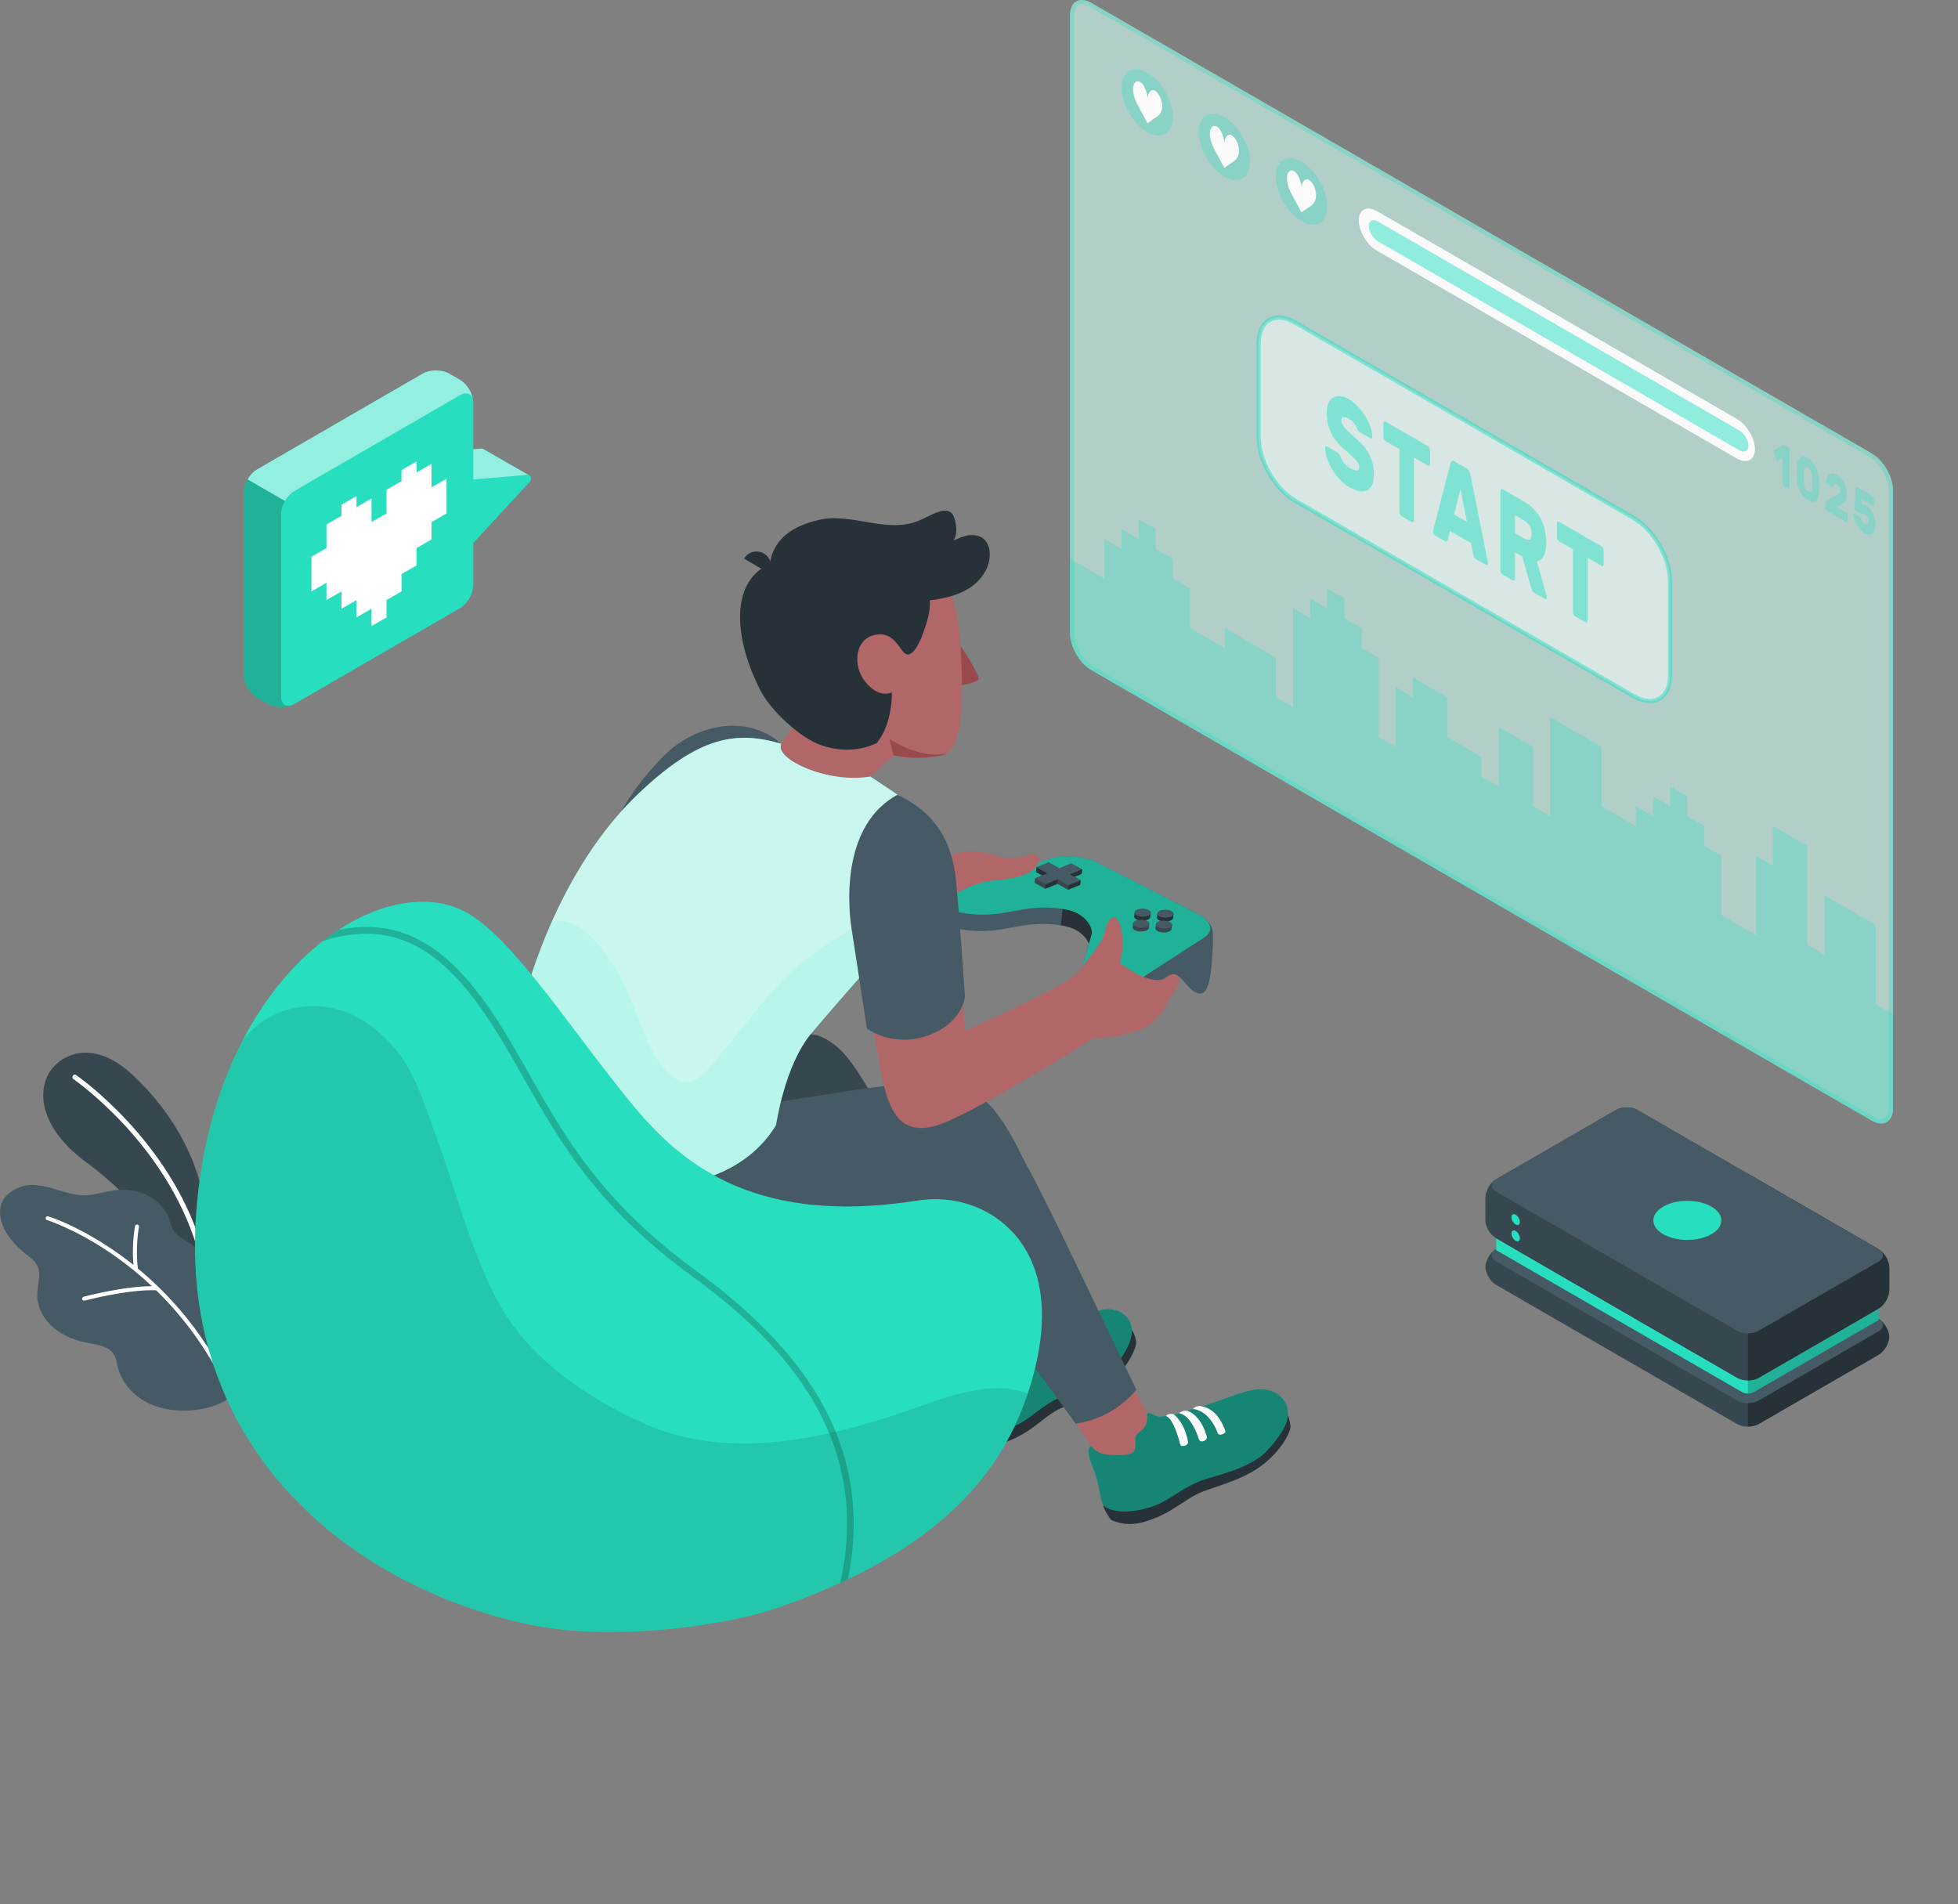 <svg xmlns="http://www.w3.org/2000/svg" xmlns:xlink="http://www.w3.org/1999/xlink" version="1.1" x="0px" y="0px" style="enable-background:new 0 0 500 500;" xml:space="preserve" viewBox="16.74 28.12 463.95 451.18">
<rect x="16.74" y="28.12" width="463.95" height="451.18" fill="#808080" stroke="none"/>
<g id="Plants">
	<g id="Plants_1_">
		<g id="XMLID_574_">
			<g id="XMLID_579_">
				<path id="XMLID_580_" style="fill:#37474F;" d="M64.513,327.718l0.82-13.014c0,0-0.775-16.611-17.233-31.939      c-9.993-9.306-18.274-4.293-20.338,0.777c-2.065,5.07-0.353,12.757,9.368,19.945c15.221,11.256,28.013,29.066,29.659,41.689      L64.513,327.718z"/>
			</g>
			<g id="XMLID_575_">
				<path id="XMLID_576_" style="fill:#FFFFFF;" d="M64.034,324.046c-0.274,0.036-0.542-0.131-0.624-0.403      c-7.495-24.8-29.051-39.681-29.268-39.828c-0.263-0.179-0.331-0.537-0.152-0.799c0.178-0.263,0.537-0.329,0.799-0.153      c0.22,0.15,22.108,15.247,29.723,40.446c0.092,0.304-0.08,0.625-0.384,0.717C64.096,324.035,64.065,324.042,64.034,324.046z"/>
			</g>
		</g>
		<g id="XMLID_548_">
			<g id="XMLID_572_">
				<path id="XMLID_573_" style="fill:#455A64;" d="M65.168,328.152c-0.147-1.434-0.575-2.817-1.507-3.892      c-1.605-1.853-4.404-2.447-5.75-4.496c-0.633-0.964-0.857-2.131-1.282-3.203c-0.942-2.38-2.911-4.288-5.231-5.368      c-2.32-1.08-4.966-1.367-7.505-1.044c-1.931,0.246-3.806,0.83-5.733,1.105c-6.328,0.903-12.192-4.901-18.484-0.976      c-3.783,2.36-3.521,6.479-1.428,9.934c1.074,1.772,2.506,3.302,4.084,4.633c1.698,1.432,3.491,2.302,3.664,4.805      c0.126,1.823-0.444,3.63-0.426,5.457c0.03,3,1.692,5.835,4.01,7.739c2.318,1.904,5.234,2.96,8.181,3.519      c2.186,0.414,4.714,0.75,5.92,2.619c0.62,0.96,0.746,2.143,1.029,3.25c0.932,3.639,3.726,6.644,7.095,8.306      c3.369,1.662,7.257,2.073,10.993,1.682c3.203-0.336,6.431-1.289,8.925-3.326c4.278-3.494,1.818-10.101-0.966-13.789      c-1.223-1.62-2.742-3.007-3.878-4.689c-2.263-3.349-1.888-6.246-1.673-10.078C65.245,329.62,65.243,328.879,65.168,328.152z"/>
			</g>
			<g id="XMLID_570_">
				<path id="XMLID_571_" style="fill:#FFFFFF;" d="M68.511,352.795c-0.195,0.036-0.399-0.053-0.501-0.237      c-15.307-27.534-39.874-35.262-40.12-35.336c-0.251-0.076-0.392-0.341-0.316-0.592c0.075-0.25,0.34-0.394,0.591-0.316      c0.25,0.075,25.173,7.899,40.674,35.784c0.128,0.229,0.045,0.518-0.184,0.645C68.609,352.768,68.56,352.786,68.511,352.795z"/>
			</g>
			<g id="XMLID_568_">
				<path id="XMLID_569_" style="fill:#FFFFFF;" d="M53.909,333.844c-0.035,0.006-0.07,0.009-0.107,0.007      c-6.728-0.283-16.913,2.422-17.016,2.447c-0.256,0.068-0.513-0.082-0.581-0.335c-0.068-0.253,0.082-0.514,0.336-0.581      c0.423-0.115,10.428-2.769,17.301-2.479c0.262,0.011,0.465,0.232,0.454,0.494C54.287,333.622,54.122,333.804,53.909,333.844z"/>
			</g>
			<g id="XMLID_549_">
				<path id="XMLID_562_" style="fill:#FFFFFF;" d="M49.031,329.266c-0.009,0.002-0.017,0.003-0.027,0.004      c-0.26,0.034-0.498-0.15-0.531-0.41c-0.669-5.231,0.225-10.014,0.263-10.215c0.049-0.257,0.298-0.428,0.555-0.377      c0.257,0.048,0.426,0.297,0.377,0.555c-0.009,0.048-0.903,4.84-0.254,9.916C49.447,328.99,49.277,329.22,49.031,329.266z"/>
			</g>
		</g>
	</g>
</g>
<g id="Screen_1_">
	<g id="Screen">
		<path id="XMLID_542_" style="opacity:0.3;fill:#27DEBF;" d="M460.241,135.549L275.33,28.804c-2.783-1.607-5.039-0.304-5.039,2.909    v146.441c0,3.213,2.256,7.12,5.039,8.727L460.24,293.626c2.783,1.607,5.039,0.304,5.039-2.909l0-146.441    C465.279,141.063,463.023,137.156,460.241,135.549z"/>
		<path id="XMLID_541_" style="opacity:0.5;fill:#FFFFFF;" d="M460.241,135.549L275.33,28.804c-2.783-1.607-5.039-0.304-5.039,2.909    v146.441c0,3.213,2.256,7.12,5.039,8.727L460.24,293.626c2.783,1.607,5.039,0.304,5.039-2.909l0-146.441    C465.279,141.063,463.023,137.156,460.241,135.549z"/>
		<path style="opacity:0.3;fill:#27DEBF;" d="M461.217,266.061v-18.762l-12.186-7.036l-0.001,14.072l-4.061-2.345v-23.452    l-8.124-4.691v9.381l-4.062-2.345v18.762l-8.124-4.69v-14.072l-4.062-2.345l0.001-4.69l-4.063-2.345v-4.69l-4.062-2.346v4.691    l-4.061-2.346v4.691l-4.063-2.345l0.001,4.69l-8.124-4.69v-14.072l-12.186-7.036v23.453l-4.062-2.345l-0.001-14.071l-8.123-4.691    v14.071l-4.063-2.345v-4.69l-8.125-4.691v-9.381l-8.123-4.691v4.691l-4.062-2.367v14.094l-4.063-2.346v-18.761l-4.061-2.346    l0-4.69l-4.062-2.345v-4.691l-4.063-2.345v4.691l-4.062-2.346v4.691l-4.061-2.345v23.452l-4.062-2.346v-9.38l-12.047-7.036v4.771    l-8.264-4.771l0-9.382l-4.062-2.345l-0.001-4.69l-4.062-2.345l0.001-4.69l-4.064-2.345l0.001,4.689l-4.061-2.345l-0.001,4.69    l-4.061-2.346l-0.001,9.382l-8.134-4.696v17.634c0,3.213,2.256,7.12,5.039,8.727L460.24,293.626    c2.783,1.607,5.039,0.304,5.039-2.909v-22.311L461.217,266.061z"/>
		<g id="XMLID_539_" style="opacity:0.3;">
			<path style="fill:#27DEBF;" d="M273.079,29.116c0.517,0,1.122,0.192,1.75,0.554l184.911,106.745     c2.46,1.421,4.539,5.02,4.539,7.861l-0.001,146.441c0,0.781-0.174,2.597-1.788,2.597c-0.517,0-1.122-0.192-1.75-0.554     L275.83,186.016c-2.46-1.42-4.539-5.02-4.539-7.861V31.713C271.291,30.932,271.465,29.116,273.079,29.116 M273.079,28.116     c-1.653,0-2.788,1.318-2.788,3.597v146.441c0,3.213,2.256,7.12,5.039,8.727L460.24,293.626c0.809,0.467,1.573,0.688,2.25,0.688     c1.654,0,2.788-1.318,2.788-3.597l0.001-146.441c0-3.213-2.256-7.12-5.039-8.727L275.33,28.804     C274.521,28.337,273.756,28.116,273.079,28.116L273.079,28.116z"/>
		</g>
		<g>
			<g>
				<path style="opacity:0.5;fill:#FFFFFF;" d="M323.644,104.55l80.169,46.285c4.783,2.761,8.66,9.477,8.66,15v22.214      c0,5.523-3.877,7.761-8.66,5l-80.17-46.286c-4.783-2.761-8.66-9.477-8.66-15l0.001-22.214      C314.984,104.027,318.861,101.789,323.644,104.55z"/>
				<g style="opacity:0.5;">
					<path style="fill:#27DEBF;" d="M407.681,194.736c-1.273,0-2.675-0.42-4.118-1.253l-80.171-46.286       c-4.913-2.838-8.91-9.761-8.909-15.433V109.55c0.001-2.857,0.99-5.002,2.788-6.04c1.797-1.037,4.149-0.82,6.623,0.607       l80.169,46.285c4.913,2.837,8.91,9.761,8.91,15.433v22.214c0,2.857-0.989,5.002-2.787,6.04       C409.437,194.521,408.591,194.736,407.681,194.736z M319.778,103.864c-0.737,0-1.415,0.17-2.008,0.512       c-1.475,0.851-2.287,2.688-2.287,5.174v22.214c-0.001,5.354,3.771,11.889,8.409,14.567l80.171,46.286       c2.15,1.242,4.148,1.457,5.623,0.607c1.475-0.851,2.287-2.688,2.287-5.173v-22.214c0-5.354-3.772-11.889-8.41-14.567       l-80.169-46.285C322.107,104.24,320.875,103.864,319.778,103.864z"/>
				</g>
				<g style="opacity:0.5;">
					<path style="fill:#27DEBF;" d="M336.413,122.745c0.8,0.462,1.534,1.064,2.203,1.806c0.669,0.743,1.247,1.534,1.734,2.373       c0.488,0.84,0.869,1.677,1.145,2.509c0.274,0.833,0.418,1.561,0.431,2.184c0,0.173-0.04,0.299-0.121,0.377       c-0.081,0.079-0.173,0.088-0.273,0.031l-2.457-1.419c-0.175-0.101-0.315-0.221-0.421-0.359       c-0.106-0.138-0.216-0.317-0.329-0.536c-0.037-0.08-0.097-0.21-0.178-0.392c-0.082-0.182-0.197-0.388-0.347-0.619       c-0.15-0.232-0.338-0.465-0.564-0.701c-0.225-0.235-0.5-0.447-0.824-0.635c-0.238-0.137-0.466-0.245-0.686-0.323       c-0.219-0.078-0.412-0.113-0.581-0.104c-0.169,0.008-0.307,0.078-0.412,0.21c-0.107,0.131-0.159,0.341-0.159,0.63       c0,0.289,0.06,0.564,0.178,0.824c0.119,0.262,0.318,0.555,0.601,0.881c0.28,0.326,0.652,0.699,1.115,1.121       c0.463,0.421,1.038,0.936,1.725,1.544c0.688,0.609,1.288,1.225,1.8,1.848c0.513,0.623,0.94,1.279,1.285,1.969       c0.344,0.689,0.601,1.415,0.769,2.176c0.169,0.762,0.253,1.595,0.253,2.499c0,0.982-0.144,1.775-0.432,2.379       c-0.287,0.604-0.69,1.03-1.209,1.279c-0.519,0.249-1.132,0.314-1.838,0.195c-0.706-0.119-1.478-0.42-2.315-0.904       c-0.85-0.491-1.626-1.111-2.326-1.862c-0.7-0.751-1.303-1.556-1.81-2.416c-0.507-0.86-0.903-1.729-1.19-2.607       c-0.288-0.878-0.438-1.687-0.45-2.425c0-0.173,0.041-0.299,0.122-0.377c0.081-0.078,0.172-0.088,0.271-0.031l2.457,1.419       c0.175,0.101,0.313,0.214,0.412,0.339c0.1,0.125,0.2,0.284,0.301,0.477c0.05,0.106,0.125,0.274,0.225,0.505       c0.1,0.231,0.234,0.487,0.403,0.768c0.168,0.28,0.382,0.562,0.638,0.844c0.256,0.283,0.571,0.532,0.947,0.749       c0.662,0.382,1.215,0.591,1.659,0.626c0.444,0.035,0.666-0.236,0.666-0.814c0-0.289-0.081-0.576-0.244-0.862       c-0.162-0.286-0.406-0.605-0.731-0.956c-0.324-0.351-0.74-0.75-1.247-1.197c-0.506-0.446-1.103-0.983-1.791-1.611       c-1.288-1.167-2.229-2.417-2.822-3.751c-0.594-1.334-0.891-2.829-0.891-4.485c0-0.827,0.121-1.546,0.366-2.156       c0.243-0.61,0.596-1.07,1.059-1.381c0.463-0.31,1.022-0.444,1.679-0.402C334.865,122.02,335.6,122.276,336.413,122.745z"/>
					<path style="fill:#27DEBF;" d="M355.091,133.818c0.138,0.08,0.256,0.225,0.355,0.437c0.101,0.212,0.151,0.424,0.151,0.635       v3.061c0,0.212-0.051,0.365-0.151,0.461c-0.1,0.097-0.218,0.105-0.355,0.025l-3.301-1.906v14.812       c0,0.212-0.05,0.366-0.15,0.462c-0.101,0.096-0.219,0.105-0.355,0.025l-2.457-1.418c-0.138-0.08-0.256-0.225-0.356-0.437       c-0.101-0.211-0.15-0.423-0.15-0.635v-14.812l-3.301-1.906c-0.138-0.08-0.256-0.225-0.355-0.436       c-0.1-0.212-0.151-0.423-0.151-0.635v-3.061c0-0.211,0.051-0.365,0.151-0.461c0.1-0.096,0.218-0.105,0.355-0.025       L355.091,133.818z"/>
					<path style="fill:#27DEBF;" d="M364.318,139.145c0.25,0.144,0.44,0.36,0.572,0.648c0.131,0.288,0.222,0.551,0.273,0.792       l4.088,20.551c0.05,0.222,0.074,0.38,0.074,0.476c0,0.173-0.04,0.299-0.122,0.377c-0.081,0.078-0.177,0.085-0.29,0.02       l-2.362-1.364c-0.251-0.145-0.429-0.329-0.535-0.554c-0.106-0.225-0.172-0.421-0.196-0.59l-0.525-2.7l-4.989-2.88l-0.524,2.094       c-0.025,0.14-0.091,0.26-0.197,0.362c-0.106,0.103-0.285,0.081-0.534-0.063l-2.363-1.364c-0.112-0.065-0.209-0.183-0.291-0.355       c-0.081-0.172-0.121-0.345-0.121-0.518c0-0.096,0.025-0.227,0.075-0.39l4.088-15.83c0.05-0.183,0.141-0.342,0.272-0.478       c0.131-0.136,0.322-0.131,0.572,0.013L364.318,139.145z M361.28,150.009l3.038,1.754l-1.519-7.807L361.28,150.009z"/>
					<path style="fill:#27DEBF;" d="M377.839,146.951c0.826,0.477,1.564,1.037,2.214,1.682c0.65,0.645,1.203,1.369,1.659,2.17       c0.457,0.803,0.807,1.693,1.05,2.671c0.244,0.978,0.366,2.026,0.366,3.143c0,1.443-0.194,2.529-0.581,3.259       c-0.388,0.729-0.939,1.138-1.65,1.227l2.325,8.214c0.038,0.137,0.057,0.254,0.057,0.35c0,0.173-0.041,0.299-0.122,0.377       c-0.082,0.078-0.179,0.085-0.291,0.02l-2.551-1.473c-0.25-0.145-0.428-0.334-0.534-0.568c-0.105-0.234-0.19-0.456-0.253-0.666       l-2.081-7.38l-1.726-0.996v6.179c0,0.212-0.051,0.365-0.15,0.462c-0.1,0.097-0.219,0.104-0.356,0.025l-2.457-1.418       c-0.138-0.08-0.256-0.225-0.355-0.436c-0.101-0.212-0.15-0.423-0.15-0.636v-18.652c0-0.211,0.05-0.365,0.15-0.461       c0.1-0.096,0.218-0.105,0.355-0.025L377.839,146.951z M375.72,154.476l2.118,1.223c0.525,0.303,0.96,0.4,1.304,0.29       c0.344-0.109,0.516-0.568,0.516-1.377c0-0.808-0.172-1.465-0.516-1.972c-0.344-0.506-0.778-0.912-1.304-1.214l-2.118-1.224       V154.476z"/>
					<path style="fill:#27DEBF;" d="M396.219,157.562c0.138,0.08,0.256,0.225,0.355,0.437c0.101,0.212,0.151,0.424,0.151,0.636       v3.061c0,0.212-0.051,0.365-0.151,0.461c-0.1,0.097-0.218,0.105-0.355,0.025l-3.301-1.906v14.813       c0,0.212-0.05,0.366-0.15,0.462c-0.101,0.096-0.219,0.104-0.355,0.025l-2.457-1.418c-0.138-0.08-0.256-0.225-0.357-0.437       c-0.1-0.212-0.15-0.423-0.15-0.635v-14.813l-3.301-1.906c-0.138-0.079-0.256-0.225-0.355-0.436       c-0.101-0.212-0.151-0.423-0.151-0.635v-3.061c0-0.212,0.051-0.366,0.151-0.462c0.1-0.096,0.218-0.105,0.355-0.025       L396.219,157.562z"/>
				</g>
			</g>
			<g>
				<path style="opacity:0.3;fill:#27DEBF;" d="M288.58,45.333c3.365,1.943,6.093,6.668,6.093,10.553      c0,3.886-2.728,5.461-6.093,3.518c-3.365-1.943-6.093-6.668-6.093-10.553C282.487,44.965,285.215,43.39,288.58,45.333z"/>
				<path id="XMLID_532_" style="fill:#FAFAFA;" d="M292.105,53.262c0.003-0.676-0.159-1.386-0.427-2.014l0.001-0.001l-0.006-0.014      c-0.314-0.728-0.774-1.342-1.285-1.643c-0.878-0.518-1.611,0.533-1.726,1.772c-0.104-1.368-0.824-3.273-1.702-3.787      c-0.512-0.301-0.975-0.229-1.293,0.128l-0.006,0.007l0.001,0.003c-0.272,0.31-0.44,0.826-0.443,1.503      c-0.009,2.096,1.251,3.997,2.305,5.994l1.111,2.099l1.124-0.785C290.825,55.771,292.096,55.357,292.105,53.262z"/>
			</g>
			<g>
				<path style="opacity:0.3;fill:#27DEBF;" d="M306.858,55.886c3.365,1.943,6.093,6.668,6.093,10.553      c0,3.886-2.728,5.461-6.093,3.518c-3.365-1.943-6.093-6.668-6.093-10.553C300.765,55.519,303.493,53.944,306.858,55.886z"/>
				<path id="XMLID_533_" style="fill:#FAFAFA;" d="M310.301,63.837c0.003-0.676-0.159-1.386-0.427-2.014l0.001-0.001l-0.006-0.014      c-0.314-0.728-0.773-1.342-1.285-1.643c-0.878-0.518-1.611,0.533-1.726,1.772c-0.104-1.368-0.824-3.273-1.702-3.787      c-0.512-0.301-0.975-0.229-1.293,0.128l-0.006,0.007l0.001,0.003c-0.272,0.31-0.44,0.826-0.443,1.503      c-0.009,2.095,1.251,3.997,2.305,5.994l1.111,2.099l1.124-0.785C309.022,66.346,310.292,65.932,310.301,63.837z"/>
			</g>
			<g>
				<path style="opacity:0.3;fill:#27DEBF;" d="M325.137,66.44c3.365,1.943,6.093,6.668,6.093,10.553      c0,3.886-2.728,5.461-6.093,3.518c-3.365-1.943-6.093-6.668-6.093-10.553C319.044,66.072,321.772,64.497,325.137,66.44z"/>
				<path id="XMLID_534_" style="fill:#FAFAFA;" d="M328.58,74.39c0.003-0.676-0.159-1.386-0.427-2.014l0.001-0.001l-0.006-0.014      c-0.314-0.728-0.773-1.342-1.285-1.643c-0.878-0.518-1.611,0.533-1.726,1.772c-0.104-1.368-0.824-3.273-1.702-3.787      c-0.512-0.301-0.975-0.229-1.293,0.128l-0.006,0.007l0.001,0.003c-0.272,0.31-0.44,0.827-0.443,1.503      c-0.009,2.095,1.251,3.996,2.305,5.994l1.111,2.098l1.124-0.785C327.301,76.9,328.571,76.486,328.58,74.39z"/>
			</g>
			<g>
				<path style="fill:#FAFAFA;" d="M343.035,78.152l85.211,49.198c2.391,1.381,4.33,4.6,4.33,7.19c0,2.59-1.939,3.571-4.33,2.19      l-85.211-49.198c-2.392-1.381-4.33-4.6-4.33-7.19S340.643,76.772,343.035,78.152z"/>
				<path style="opacity:0.5;fill:#27DEBF;" d="M341.097,81.713c0,1.295,0.97,2.905,2.166,3.595l85.603,49.491      c1.196,0.69,2.165,0.2,2.165-1.095c0-1.295-0.969-2.905-2.165-3.595l-85.604-49.491      C342.066,79.928,341.097,80.418,341.097,81.713z"/>
			</g>
			<g style="opacity:0.3;">
				<path style="fill:#27DEBF;" d="M437.033,135.29c-0.041-0.106-0.057-0.208-0.045-0.303c0.012-0.095,0.045-0.159,0.1-0.192      l1.935-1.169c0.047-0.028,0.105-0.059,0.175-0.093c0.069-0.033,0.148-0.024,0.238,0.027l1.099,0.634      c0.065,0.038,0.123,0.108,0.17,0.209c0.049,0.103,0.072,0.204,0.072,0.306v8.951c0,0.102-0.023,0.176-0.072,0.221      c-0.047,0.047-0.104,0.051-0.17,0.013l-1.18-0.681c-0.066-0.038-0.123-0.108-0.171-0.21c-0.048-0.101-0.072-0.203-0.072-0.305      v-6.056l-1.071,0.629c-0.053,0.034-0.113,0.025-0.18-0.027c-0.066-0.052-0.119-0.131-0.162-0.239L437.033,135.29z"/>
				<path style="fill:#27DEBF;" d="M445.142,136.716c0.45,0.261,0.837,0.585,1.161,0.976c0.323,0.39,0.593,0.817,0.806,1.282      c0.213,0.465,0.371,0.956,0.477,1.474c0.105,0.518,0.167,1.031,0.185,1.541c0.012,0.404,0.019,0.824,0.019,1.258      c0,0.435-0.007,0.837-0.019,1.209c-0.018,0.488-0.079,0.931-0.185,1.327c-0.105,0.396-0.264,0.705-0.477,0.924      c-0.213,0.219-0.482,0.336-0.806,0.352c-0.324,0.016-0.711-0.105-1.161-0.366c-0.45-0.26-0.837-0.585-1.161-0.975      c-0.323-0.39-0.593-0.817-0.806-1.282c-0.213-0.465-0.371-0.957-0.477-1.475c-0.105-0.518-0.166-1.032-0.185-1.54      c-0.013-0.386-0.019-0.796-0.019-1.23c0-0.434,0.006-0.847,0.019-1.236c0.019-0.489,0.079-0.931,0.185-1.328      c0.105-0.396,0.264-0.704,0.477-0.923c0.213-0.219,0.482-0.336,0.806-0.352C444.305,136.335,444.692,136.457,445.142,136.716z       M446.105,143.425c0.023-0.771,0.023-1.548,0-2.328c-0.012-0.237-0.034-0.464-0.067-0.677c-0.033-0.213-0.085-0.412-0.157-0.597      c-0.072-0.184-0.168-0.354-0.288-0.505c-0.12-0.152-0.27-0.281-0.45-0.386c-0.18-0.104-0.33-0.148-0.45-0.135      c-0.12,0.014-0.216,0.071-0.288,0.173c-0.072,0.102-0.126,0.24-0.162,0.412c-0.035,0.174-0.057,0.375-0.063,0.602      c-0.03,0.749-0.03,1.525,0,2.328c0.006,0.234,0.025,0.458,0.059,0.67c0.033,0.214,0.087,0.414,0.162,0.6      c0.074,0.188,0.172,0.356,0.292,0.509c0.12,0.152,0.271,0.281,0.45,0.385c0.18,0.104,0.33,0.149,0.45,0.136      c0.12-0.015,0.218-0.071,0.292-0.172c0.076-0.099,0.129-0.236,0.162-0.412C446.08,143.854,446.099,143.652,446.105,143.425z"/>
				<path style="fill:#27DEBF;" d="M454.367,145.298c0,0.268-0.018,0.516-0.055,0.745c-0.035,0.229-0.098,0.436-0.184,0.621      c-0.088,0.186-0.201,0.353-0.342,0.502c-0.142,0.149-0.314,0.28-0.518,0.395l-1.261,0.741l2.259,1.304      c0.066,0.039,0.123,0.108,0.172,0.209c0.047,0.102,0.072,0.204,0.072,0.306v1.469c0,0.102-0.025,0.176-0.072,0.222      c-0.049,0.046-0.105,0.051-0.172,0.012l-4.752-2.743c-0.065-0.038-0.123-0.108-0.17-0.21c-0.049-0.102-0.072-0.203-0.072-0.305      v-1.191c0-0.148,0.02-0.284,0.059-0.409c0.039-0.126,0.105-0.211,0.202-0.258l2.69-1.411c0.211-0.119,0.342-0.262,0.397-0.43      c0.054-0.168,0.081-0.344,0.081-0.529c0-0.064-0.008-0.158-0.022-0.282c-0.016-0.125-0.05-0.26-0.103-0.406      c-0.054-0.146-0.131-0.29-0.23-0.431c-0.099-0.14-0.232-0.259-0.401-0.355c-0.168-0.098-0.304-0.133-0.408-0.105      c-0.105,0.027-0.186,0.08-0.244,0.158c-0.057,0.077-0.099,0.166-0.125,0.267c-0.027,0.101-0.047,0.174-0.059,0.223      c-0.03,0.112-0.076,0.171-0.14,0.176c-0.063,0.005-0.137-0.017-0.221-0.065l-1.106-0.639c-0.055-0.031-0.102-0.088-0.141-0.171      c-0.038-0.082-0.058-0.165-0.058-0.249c0.006-0.384,0.06-0.738,0.161-1.063c0.102-0.323,0.257-0.583,0.465-0.778      c0.206-0.193,0.464-0.3,0.773-0.314c0.309-0.016,0.674,0.098,1.094,0.34c0.395,0.229,0.745,0.52,1.049,0.876      c0.303,0.354,0.556,0.741,0.76,1.159c0.203,0.418,0.358,0.854,0.463,1.308C454.314,144.435,454.367,144.874,454.367,145.298z"/>
				<path style="fill:#27DEBF;" d="M457.562,150.843c0.041,0.106,0.088,0.222,0.139,0.343c0.051,0.123,0.113,0.244,0.185,0.363      c0.071,0.12,0.158,0.237,0.26,0.353c0.103,0.113,0.223,0.211,0.36,0.29c0.126,0.073,0.246,0.117,0.36,0.132      c0.113,0.016,0.216-0.002,0.306-0.053c0.091-0.048,0.161-0.133,0.212-0.252c0.051-0.118,0.076-0.278,0.076-0.482      c0-0.314-0.08-0.617-0.238-0.906c-0.159-0.291-0.377-0.516-0.652-0.675c-0.084-0.049-0.164-0.076-0.238-0.083      c-0.076-0.007-0.145-0.007-0.207-0.002c-0.063,0.006-0.122,0.012-0.176,0.018c-0.055,0.006-0.1-0.003-0.135-0.023l-1.404-0.811      c-0.072-0.042-0.132-0.112-0.18-0.215c-0.049-0.102-0.069-0.201-0.064-0.3l0.271-4.79c0.006-0.099,0.031-0.172,0.076-0.22      c0.045-0.048,0.1-0.053,0.166-0.015l3.853,2.225c0.065,0.038,0.122,0.107,0.171,0.209c0.048,0.102,0.072,0.203,0.072,0.305      v1.469c0,0.102-0.024,0.176-0.072,0.222c-0.049,0.046-0.105,0.051-0.171,0.013l-2.619-1.513l-0.064,1.197      c0.108-0.03,0.232-0.034,0.374-0.013c0.142,0.021,0.296,0.08,0.464,0.177c0.348,0.2,0.67,0.461,0.967,0.78      c0.297,0.32,0.555,0.681,0.774,1.084c0.219,0.404,0.39,0.845,0.513,1.322c0.123,0.477,0.186,0.979,0.186,1.506      c0,0.555-0.068,1.005-0.203,1.352c-0.135,0.347-0.321,0.598-0.559,0.752c-0.236,0.154-0.514,0.214-0.832,0.178      c-0.318-0.036-0.66-0.159-1.026-0.371c-0.407-0.235-0.772-0.526-1.093-0.873c-0.321-0.348-0.593-0.721-0.815-1.121      c-0.223-0.401-0.393-0.814-0.514-1.239c-0.119-0.425-0.184-0.828-0.189-1.21c0-0.084,0.02-0.144,0.059-0.182      c0.039-0.038,0.086-0.041,0.141-0.01l1.143,0.66c0.096,0.056,0.17,0.125,0.221,0.211      C457.509,150.73,457.544,150.795,457.562,150.843z"/>
			</g>
		</g>
	</g>
</g>
<g id="Character_1_">
	<g id="Character">
		<g>
			<g id="XMLID_3409_">
				<g id="XMLID_3414_">
					<g id="XMLID_3423_">
						<path id="XMLID_3424_" style="fill:#B16668;" d="M243.751,354.607c-0.078-0.169-5.566-9.694-5.566-9.694        s1.171,0.702,6.695-2.413c2.81-1.584,5.744-4.392,5.744-4.392l3.653,7.057c2.333,2.475,7.224-0.223,12.791-2.375        c0.936-0.362,1.885-0.782,2.832-1.212l0.058-0.023c3.054-0.979,6.65,0.069,4.119,3.553c-2.531,3.484-7.583,5.872-12.25,8.036        C256.215,355.747,246.334,360.176,243.751,354.607z"/>
					</g>
					<g id="XMLID_3415_">
						<path id="XMLID_3422_" style="fill:#263238;" d="M284.706,342.939c0,0,0.932,1.026,1.252,3.04        c0.186,1.173-1.627,5.788-5.998,9.465c-4.372,3.677-10.507,5.45-13.18,7.037c-2.673,1.587-4.888,3.939-8.078,5.658        c-3.287,1.772-6.444,3.039-10.445,1.682c-0.882-0.806-2.164-2.864-2.019-3.135        C246.628,365.957,284.706,342.939,284.706,342.939z"/>
						<path id="XMLID_3421_" style="fill:#27DEBF;" d="M255.438,345.929c2.594,0.945,6.864-1.297,11.63-3.139        c4.494-1.737,9.284-4.727,12.717-4.458c3.433,0.27,7.034,3.288,4.02,9.151c-0.872,1.695-2.845,4.795-4.732,6.084        c-4.794,3.275-9.501,4.668-12.684,6.396c-4.142,2.249-6.048,4.841-10.02,6.386c-5.139,1.999-8.846,1.513-10.132,0.337        c-1.286-1.176-5.117-12.361-2.783-12.718c0,0,1.92,3.442,9.639-2.404C256.465,349.01,255.803,346.721,255.438,345.929z"/>
						<path id="XMLID_531_" style="opacity:0.4;" d="M255.438,345.929c2.594,0.945,6.864-1.297,11.63-3.139        c4.494-1.737,9.284-4.727,12.717-4.458c3.433,0.27,7.034,3.288,4.02,9.151c-0.872,1.695-2.845,4.795-4.732,6.084        c-4.794,3.275-9.501,4.668-12.684,6.396c-4.142,2.249-6.048,4.841-10.02,6.386c-5.139,1.999-8.846,1.513-10.132,0.337        c-1.286-1.176-5.117-12.361-2.783-12.718c0,0,1.92,3.442,9.639-2.404C256.465,349.01,255.803,346.721,255.438,345.929z"/>
						<path id="XMLID_3418_" style="fill:#FAFAFA;" d="M271.727,348.215c0,0-1.756-4.689-5.649-5.034c0,0-1.285-0.227-1.895,0.77        c0,0,3.43-0.383,5.988,4.985c0,0,0.268,0.329,0.953,0.011C271.356,348.839,271.865,348.603,271.727,348.215z"/>
						<path id="XMLID_3417_" style="fill:#FAFAFA;" d="M261.245,345.119c0,0-0.046-0.158,0.754-0.535        c0.575-0.271,1.004-0.148,1.004-0.148s2.956,0.456,4.768,5.363c0,0,0.137,0.613-0.616,0.988        c-0.753,0.375-1.078-0.245-1.078-0.245S264.146,345.386,261.245,345.119z"/>
						<path id="XMLID_3416_" style="fill:#FAFAFA;" d="M258.423,345.967c0,0,0.07-0.342,0.695-0.502        c0.789-0.202,1.05,0.056,1.05,0.056s2.397,1.444,3.518,5.647c0,0,0.265,0.693-0.708,1.024        c-0.973,0.331-1.041-0.511-1.041-0.511S260.195,346.408,258.423,345.967z"/>
					</g>
				</g>
				<g id="XMLID_3410_">
					<g id="XMLID_3411_">
						<path id="XMLID_3413_" style="fill:#37474F;" d="M221.865,285.805c7.742,11.903,30.972,53.788,30.972,53.788        s-5.729,8.682-14.653,7.739l-33.952-50.844L221.865,285.805z"/>
					</g>
				</g>
			</g>
			<g id="XMLID_3392_">
				<g id="XMLID_3395_">
					<g id="XMLID_3407_">
						<path id="XMLID_3408_" style="fill:#B16668;" d="M276.293,372.084c-1.166-1.153-6.397-9.726-6.397-9.726        s3.924,1.303,9.684-1.352c2.929-1.35,5.132-5.269,5.132-5.269l4.372,8.374c2.124,2.657,6.863,0.684,12.587-1.008        c0.962-0.284,1.943-0.626,2.922-0.977l0.06-0.018c3.124-0.727,6.622,0.611,3.816,3.877c-2.806,3.266-8.036,5.235-12.864,7.011        C289.797,375.133,280.659,376.4,276.293,372.084z"/>
					</g>
					<g id="XMLID_3396_">
						<path id="XMLID_3406_" style="fill:#263238;" d="M321.448,362.712c0,0,0.908,1.179,1.074,3.363        c0.097,1.271-2.248,6.053-7.248,9.605c-5.001,3.552-11.723,4.913-14.723,6.378c-3.001,1.465-5.576,3.788-9.141,5.349        c-3.673,1.608-7.163,2.689-11.327,0.887c-0.873-0.94-2.066-3.255-1.887-3.532        C278.678,384.017,321.448,362.712,321.448,362.712z"/>
						<path id="XMLID_3404_" style="fill:#27DEBF;" d="M289.901,363.255c0.409,0.172,0.822,0.344,1.239,0.461        c0.439,0.124,0.822,0.037,1.274,0.002c1-0.079,1.979-0.271,2.951-0.517c2.438-0.617,4.808-1.48,7.218-2.192        c4.962-1.466,10.351-4.247,14.001-3.659c3.651,0.589,7.573,4.052,3.835,10.064c-1.081,1.738-3.416,4.774-5.4,6.116        c-5.165,3.493-11.106,4.229-14.665,5.8c-4.629,2.044-6.897,4.652-11.283,5.958c-5.675,1.69-9.601,0.845-10.874-0.526        c-0.711-0.765-1.027-5.417-2.459-8.791c-1.233-2.905-1.485-5.003-0.367-5.082c0.25,0.356,0.725,0.627,1.059,0.901        c0.436,0.357,0.945,0.603,1.486,0.756c0.751,0.211,1.537,0.255,2.315,0.293c1.387,0.068,2.802,0.12,4.138-0.257        c0.382-0.108,0.771-0.262,1.024-0.568c0.333-0.403,0.355-0.972,0.361-1.495c0.005-0.465,0.01-0.93,0.016-1.394        c0.003-0.253,0.007-0.513,0.104-0.747c0.115-0.278,0.348-0.488,0.577-0.683c0.723-0.618,1.508-1.239,1.864-2.121        c0.279-0.691,0.26-1.461,0.229-2.205c-0.005-0.129-0.007-0.272,0.076-0.37c0.138-0.164,0.401-0.101,0.601-0.023        C289.447,363.063,289.673,363.159,289.901,363.255z"/>
						<path id="XMLID_530_" style="opacity:0.4;" d="M289.901,363.255c0.409,0.172,0.822,0.344,1.239,0.461        c0.439,0.124,0.822,0.037,1.274,0.002c1-0.079,1.979-0.271,2.951-0.517c2.438-0.617,4.808-1.48,7.218-2.192        c4.962-1.466,10.351-4.247,14.001-3.659c3.651,0.589,7.573,4.052,3.835,10.064c-1.081,1.738-3.416,4.774-5.4,6.116        c-5.165,3.493-11.106,4.229-14.665,5.8c-4.629,2.044-6.897,4.652-11.283,5.958c-5.675,1.69-9.601,0.845-10.874-0.526        c-0.711-0.765-1.027-5.417-2.459-8.791c-1.233-2.905-1.485-5.003-0.367-5.082c0.25,0.356,0.725,0.627,1.059,0.901        c0.436,0.357,0.945,0.603,1.486,0.756c0.751,0.211,1.537,0.255,2.315,0.293c1.387,0.068,2.802,0.12,4.138-0.257        c0.382-0.108,0.771-0.262,1.024-0.568c0.333-0.403,0.355-0.972,0.361-1.495c0.005-0.465,0.01-0.93,0.016-1.394        c0.003-0.253,0.007-0.513,0.104-0.747c0.115-0.278,0.348-0.488,0.577-0.683c0.723-0.618,1.508-1.239,1.864-2.121        c0.279-0.691,0.26-1.461,0.229-2.205c-0.005-0.129-0.007-0.272,0.076-0.37c0.138-0.164,0.401-0.101,0.601-0.023        C289.447,363.063,289.673,363.159,289.901,363.255z"/>
						<path id="XMLID_3399_" style="fill:#FAFAFA;" d="M307.094,367.223c0,0-1.469-5.172-5.605-5.882c0,0-1.356-0.356-2.095,0.659        c0,0,3.705-0.11,5.973,5.859c0,0,0.258,0.375,1.019,0.095C306.644,367.859,307.208,367.651,307.094,367.223z"/>
						<path id="XMLID_3398_" style="fill:#FAFAFA;" d="M296.147,362.993c0,0-0.036-0.174,0.853-0.507        c0.639-0.24,1.087-0.071,1.087-0.071s3.124,0.747,4.634,6.157c0,0,0.093,0.668-0.746,1.003        c-0.839,0.336-1.133-0.357-1.133-0.357S299.229,363.532,296.147,362.993z"/>
						<path id="XMLID_3397_" style="fill:#FAFAFA;" d="M293.052,363.654c0,0,0.105-0.36,0.788-0.477        c0.862-0.147,1.119,0.151,1.119,0.151s2.439,1.755,3.271,6.352c0,0,0.223,0.765-0.847,1.034        c-1.07,0.269-1.07-0.638-1.07-0.638S294.91,364.281,293.052,363.654z"/>
					</g>
				</g>
				<g id="XMLID_3393_">
					<path id="XMLID_3394_" style="fill:#455A64;" d="M259.305,302.906c5.601,9.948,19.507,39.703,26.678,54.475       c0,0-4.918,6.751-14.364,8.058l-37.589-51.728l11.202-9.435L259.305,302.906z"/>
				</g>
			</g>
			<g id="XMLID_3296_">
				<g id="XMLID_3370_">
					<path id="XMLID_3371_" style="fill:#37474F;" d="M131.116,292.675c0,0,45.422-13.707,53.319-15.867       c7.896-2.16,22.39-5.054,26.815-3.071c4.426,1.983,6.925,5.487,9.63,9.745c2.804,4.413,4.855,8.448,4.855,8.448       s-29.757,8.129-47.744,8.129S131.116,292.675,131.116,292.675z"/>
				</g>
				<g id="XMLID_3368_">
					<path id="XMLID_3369_" style="fill:#455A64;" d="M134.296,274.824c-2.851,9.724-6.553,27.07,6.552,39.723       c5.115,4.939,34.425,20.651,52.421,15.133c20.106-6.165,44.118-18.056,44.118-18.056s12.138,0.709,16.088-1.572       c3.959-2.286,6.357-6.056,5.83-7.146c-6.262-12.95-11.485-19.756-25.059-18.396c-16.598,1.663-44.253,6.697-44.253,6.697       L134.296,274.824z"/>
				</g>
			</g>
		</g>
		<g>
			<path style="fill:#455A64;" d="M201.871,204.363c-8.596-7.535-20.674-4.102-27.379,2.429     c-10.284,10.017-16.381,22.699-14.124,28.962C162.979,242.999,201.871,204.363,201.871,204.363z"/>
			<g id="XMLID_16551_">
				<g id="XMLID_16552_">
					<path style="fill:#455A64;" d="M303.473,248.407c0.175-1.25-0.838-2.664-2.878-3.707L276.8,232.531       c-3.094-1.582-8.273-1.943-11.569-0.806l-21.762,7.506c-1.901,0.656-2.935,1.576-3.001,2.476       c-0.048,0.66-0.396,3.221-0.42,3.95c-0.022,0.643,0.453,1.273,1.46,1.786c2.444,1.245,7.913,1.657,12.216,0.92l5.517-0.945       c4.303-0.737,9.759-0.332,12.187,0.904c1.607,0.818,2.836,2.128,3.346,3.405l-1.286,4.431c-0.236,0.814-0.391,1.647-0.013,2.5       l-0.406,1.399c-0.485,1.672-0.646,3.423,3.511,5.265c3.146,1.393,6.166,1.085,8.357-0.336l16.874-10.949       c0.749-0.486,1.155-1.091,1.242-1.739C303.146,251.596,303.383,249.05,303.473,248.407z"/>
					<path style="fill:#263238;" d="M275.867,254.706l0.082-11.531l-7.177-1.887l-0.654,6.086c1.337,0.216,2.495,0.534,3.309,0.949       c1.607,0.818,2.836,2.128,3.346,3.405l-0.521,1.794L275.867,254.706z"/>
					<path style="fill:#455A64;" d="M302.153,245.73c2.172,1.982,2.328,2.591,1.728,10.467c-0.6,7.875-2.389,8.09-4.406,6.739       c-2.017-1.351-3.398-5.091-5.876-3.569L302.153,245.73z"/>
					<path id="XMLID_17540_" style="fill:#27DEBF;" d="M241.926,243.545c2.444,1.245,7.913,1.657,12.216,0.92l5.517-0.945       c4.303-0.737,9.759-0.333,12.187,0.904c2.428,1.236,4.003,3.594,3.518,5.266l-1.877,6.469       c-0.485,1.672-0.647,3.423,3.511,5.265c3.146,1.393,6.166,1.085,8.357-0.336l16.875-10.949       c2.191-1.421,1.459-3.856-1.634-5.438L276.8,232.531c-3.094-1.582-8.273-1.943-11.569-0.806l-21.762,7.506       C240.174,240.368,239.483,242.299,241.926,243.545z"/>
					<path id="XMLID_512_" style="opacity:0.2;" d="M241.926,243.545c2.444,1.245,7.913,1.657,12.216,0.92l5.517-0.945       c4.303-0.737,9.759-0.333,12.187,0.904c2.428,1.236,4.003,3.594,3.518,5.266l-1.877,6.469       c-0.485,1.672-0.647,3.423,3.511,5.265c3.146,1.393,6.166,1.085,8.357-0.336l16.875-10.949       c2.191-1.421,1.459-3.856-1.634-5.438L276.8,232.531c-3.094-1.582-8.273-1.943-11.569-0.806l-21.762,7.506       C240.174,240.368,239.483,242.299,241.926,243.545z"/>
				</g>
				<g>
					<g id="XMLID_517_">
						<path style="fill:#263238;" d="M294.809,244.641c-0.008-0.208-0.163-0.416-0.471-0.589c-0.697-0.389-1.905-0.442-2.699-0.117        c-0.416,0.17-0.633,0.409-0.647,0.654c-0.009,0.156-0.091,0.773-0.1,0.945c-0.011,0.22,0.143,0.445,0.47,0.627        c0.697,0.389,1.905,0.442,2.699,0.117c0.4-0.163,0.616-0.391,0.644-0.626C294.726,245.488,294.816,244.826,294.809,244.641z"/>
						<path style="fill:#37474F;" d="M289.06,247.017c0.004-0.216-0.15-0.435-0.471-0.614c-0.697-0.389-1.905-0.442-2.699-0.117        c-0.399,0.163-0.616,0.391-0.644,0.626c-0.02,0.165-0.096,0.806-0.102,0.98c-0.007,0.218,0.147,0.44,0.471,0.621        c0.697,0.389,1.905,0.442,2.699,0.117c0.398-0.163,0.615-0.389,0.644-0.624C288.978,247.84,289.056,247.194,289.06,247.017z"/>
						<path style="fill:#263238;" d="M289.406,244.447c0.012-0.221-0.143-0.445-0.471-0.629c-0.697-0.389-1.905-0.442-2.699-0.117        c-0.399,0.163-0.616,0.391-0.644,0.626c-0.02,0.165-0.087,0.791-0.101,0.957c-0.019,0.225,0.134,0.456,0.47,0.643        c0.697,0.389,1.905,0.442,2.699,0.117c0.41-0.167,0.627-0.403,0.646-0.644C289.318,245.241,289.397,244.618,289.406,244.447z"/>
						<path style="fill:#37474F;" d="M294.455,247.266c0.012-0.221-0.142-0.447-0.471-0.63c-0.697-0.389-1.905-0.442-2.699-0.117        c-0.398,0.163-0.614,0.389-0.644,0.623c-0.021,0.166-0.08,0.783-0.1,0.944c-0.028,0.23,0.125,0.467,0.468,0.659        c0.697,0.389,1.905,0.442,2.699,0.117c0.399-0.163,0.616-0.391,0.644-0.626C294.373,248.072,294.445,247.437,294.455,247.266z        "/>
					</g>
					<g id="XMLID_523_">
						<path id="XMLID_529_" style="fill:#455A64;" d="M291.639,243.935c-0.794,0.325-0.872,0.903-0.175,1.292        c0.697,0.389,1.905,0.442,2.699,0.117c0.794-0.325,0.872-0.903,0.175-1.292C293.641,243.663,292.432,243.611,291.639,243.935z        "/>
						<path id="XMLID_528_" style="fill:#455A64;" d="M285.889,246.286c-0.794,0.324-0.872,0.903-0.175,1.292        c0.697,0.389,1.905,0.442,2.699,0.117c0.794-0.324,0.872-0.903,0.175-1.292C287.892,246.014,286.683,245.961,285.889,246.286z        "/>
						<path id="XMLID_527_" style="fill:#455A64;" d="M286.236,243.701c-0.794,0.325-0.872,0.903-0.175,1.292        c0.697,0.389,1.905,0.442,2.699,0.117c0.794-0.324,0.872-0.903,0.175-1.292C288.238,243.429,287.03,243.377,286.236,243.701z"/>
						<path id="XMLID_526_" style="fill:#455A64;" d="M291.285,246.519c-0.794,0.325-0.872,0.903-0.175,1.292        c0.697,0.389,1.905,0.442,2.699,0.117c0.794-0.325,0.872-0.903,0.175-1.292S292.079,246.194,291.285,246.519z"/>
					</g>
				</g>
				<g>
					<polygon style="fill:#37474F;" points="273.146,234.117 270.623,232.707 267.748,233.883 265.219,232.473 262.345,233.648        262.23,234.715 263.703,235.537 261.996,236.234 261.882,237.3 264.408,238.708 267.283,237.534 269.81,238.943        272.684,237.767 272.799,236.701 271.328,235.881 273.032,235.184      "/>
					<polygon id="XMLID_518_" style="fill:#455A64;" points="270.623,232.708 267.749,233.883 265.219,232.473 262.345,233.648        264.873,235.059 261.996,236.234 264.522,237.642 267.398,236.467 269.924,237.876 272.799,236.701 270.272,235.292        273.146,234.117      "/>
					<polygon style="fill:#263238;" points="267.398,236.467 267.283,237.534 264.408,238.708 264.522,237.642      "/>
					<polygon style="fill:#263238;" points="270.272,235.292 271.328,235.881 273.032,235.184 273.146,234.117      "/>
					<polygon style="fill:#263238;" points="272.799,236.701 272.684,237.767 269.81,238.943 269.924,237.876      "/>
					<polygon style="fill:#263238;" points="264.873,235.059 262.345,233.648 262.224,234.774 263.703,235.537      "/>
				</g>
			</g>
			<path style="fill:#B16668;" d="M243.255,231.831c5.97-1.358,9.561-0.314,14.679-0.517c1.642-0.065,3.05-0.956,3.854-0.802     c1.556,0.298,1.434,1.906,0.435,3.01c-0.936,1.035-2.156,2.119-6.579,2.812c-3.783,0.592-3.937,0.166-8.36,1.533l-4.849,2.278     l-1.704-4.17L243.255,231.831z"/>
			<path style="fill:#B16668;" d="M253.993,231.314c-3.881-1.637-7.911-1.693-10.123-1.166c-4.889,1.166-3.139,6.167-3.139,6.167     L253.993,231.314z"/>
			<g>
				<g>
					<g id="XMLID_3278_">
						<g id="XMLID_3279_">
							<polygon id="XMLID_3280_" style="fill:#B16668;" points="229.893,205.906 215.391,218.878 196.238,212.157 209.918,193.149                 "/>
						</g>
					</g>
					<g id="XMLID_3270_">
						<g id="XMLID_3273_">
							<path id="XMLID_3274_" style="fill:#9A4A4D;" d="M244.296,181.032c0,0,4.863,7.38,4.31,8.104         c-0.554,0.725-4.133,1.379-4.133,1.379L244.296,181.032z"/>
						</g>
						<g id="XMLID_3271_">
							<path id="XMLID_3272_" style="fill:#B16668;" d="M230.791,160.617c9.842,2.076,12.684,6.402,13.611,22.037         c0.969,16.337-0.699,21.472-2.845,23.672c-1.449,1.484-9.5,1.753-13.561,0.633c-5.083-1.402-16.571-5.473-21.951-13.69         c-6.328-9.668-7.991-22.771-1.215-28.146C214.364,157.557,226.786,159.772,230.791,160.617z"/>
						</g>
						<path style="fill:#9A4A4D;" d="M228.448,207.072c4.232,1.059,10.713,0.626,12.66-0.433c-0.183,0.045-3.246,0.763-7.148-0.427        c-4.025-1.228-6.489-3.04-6.489-3.04L228.448,207.072z"/>
					</g>
					<g id="XMLID_522_">
						<g id="XMLID_3267_">
							<g id="XMLID_3268_">
								<path id="XMLID_3269_" style="fill:#263238;" d="M246.584,167.367c-0.01,0.006-0.019,0.013-0.029,0.019          c-2.803,1.839-6.186,2.555-9.51,2.994c0.201,2.652-0.693,5.252-1.574,7.761c-0.61,1.737-2.792,7.186-4.96,4.118          c-1.567-2.217-2.992-4.235-6.1-3.771c-5.123,0.764-5.814,7.294-2.587,11.262c3.23,3.967,6.238,2.446,6.238,2.446          s0.309,7.044-3.514,11.931c0,0-5.614,3.276-13.326,0.538c-4.867-1.728-11.802-8.073-14.3-12.959          c-6.873-13.446-6.619-26.171,2.175-29.886c0.951-6.348,5.949-9.193,11.646-10.502c7.897-1.814,15.942,3.298,23.607,0.221          c1.614-0.648,3.108-1.585,4.757-2.141c0.927-0.313,2.019-0.479,2.826,0.075c0.697,0.479,0.98,1.36,1.158,2.187          c0.328,1.52,0.429,3.212-0.402,4.526c1.159-0.526,2.337-1.057,3.598-1.233c1.26-0.175,2.636,0.053,3.589,0.896          c0.886,0.785,1.293,1.996,1.375,3.177C251.486,162.358,249.372,165.525,246.584,167.367z"/>
							</g>
						</g>
						<g id="XMLID_3264_">
							<g id="XMLID_3265_">
								<path id="XMLID_3266_" style="fill:#263238;" d="M198.946,163.945l-5.89-3.472c0.959-1.626,3.054-2.167,4.681-1.208          C199.364,160.223,199.905,162.318,198.946,163.945z"/>
							</g>
						</g>
					</g>
				</g>
				<path style="fill:#27DEBF;" d="M201.871,204.363c-10.844-3.246-19.766-1.607-33.931,11.886      c-15.523,14.788-26.946,39.807-30.926,66.845c0,0,0.527,12.486,15.003,20.794c15.357,8.814,39.076,6.659,48.608-9.201      c0,0,1.994-14.129,8.33-21.69c4.099-4.893,13.572-15.716,20.574-23.447c6.095-6.73,12.452-23.138,2.88-30.866      c-2.803-2.263-5.571-3.965-9.456-6.567C212.966,213.88,200.092,207.968,201.871,204.363z"/>
				<path style="opacity:0.75;fill:#FFFFFF;" d="M201.871,204.363c-10.844-3.246-19.766-1.607-33.931,11.886      c-15.523,14.788-26.946,39.807-30.926,66.845c0,0,0.527,12.486,15.003,20.794c15.357,8.814,39.076,6.659,48.608-9.201      c0,0,1.994-14.129,8.33-21.69c4.099-4.893,13.572-15.716,20.574-23.447c6.095-6.73,12.452-23.138,2.88-30.866      c-2.803-2.263-5.571-3.965-9.456-6.567C212.966,213.88,200.092,207.968,201.871,204.363z"/>
				<path style="opacity:0.1;fill:#27DEBF;" d="M230.389,248.528c0.16-0.2,0.32-0.405,0.479-0.617      c0.07-0.093,0.139-0.186,0.209-0.281c0.174-0.239,0.348-0.485,0.52-0.737c0.044-0.064,0.089-0.126,0.132-0.192      c0.222-0.33,0.442-0.67,0.658-1.021c0.019-0.031,0.038-0.064,0.057-0.096c0.195-0.318,0.387-0.645,0.576-0.978      c0.043-0.076,0.086-0.154,0.129-0.231c0.175-0.314,0.347-0.633,0.515-0.958c0.031-0.06,0.063-0.119,0.094-0.18      c0.614-1.205,1.179-2.48,1.669-3.798c0.009-0.024,0.018-0.048,0.026-0.072c1.163-3.151,1.895-6.539,1.847-9.77      c-3.281,5.38-7.502,10.189-12.452,14.089c-6.333,4.989-13.77,8.51-19.758,13.909c-6.341,5.718-11.361,13.016-16.911,19.461      c-2.227,2.587-5.501,7.724-8.904,7.454c-4.147-0.329-7.349-5.906-9.088-9.685c-2.775-6.029-4.846-13.357-8.588-18.838      c-3.27-4.789-8.491-11.075-14.136-9.388c-4.94,11.107-8.549,23.569-10.452,36.496c0,0,0.527,12.486,15.003,20.794      c1.284,0.737,2.631,1.39,4.018,1.972c0.418,0.073,0.834,0.156,1.244,0.263c2.068,0.538,3.986,1.544,6.135,2.015      c0.252,0.052,0.505,0.1,0.758,0.148c0.287,0.054,0.575,0.108,0.863,0.157c0.304,0.051,0.61,0.096,0.916,0.141      c0.261,0.038,0.522,0.076,0.783,0.109c0.337,0.043,0.674,0.079,1.013,0.114c0.231,0.024,0.463,0.047,0.694,0.067      c0.361,0.031,0.722,0.056,1.084,0.078c0.215,0.013,0.429,0.026,0.644,0.035c0.369,0.017,0.737,0.027,1.106,0.035      c0.216,0.004,0.432,0.007,0.648,0.008c0.359,0.001,0.717-0.002,1.076-0.01c0.233-0.005,0.467-0.011,0.7-0.02      c0.336-0.013,0.671-0.03,1.005-0.051c0.262-0.016,0.523-0.035,0.784-0.056c0.306-0.025,0.611-0.053,0.916-0.085      c0.289-0.03,0.577-0.064,0.865-0.1c0.278-0.035,0.555-0.072,0.831-0.112c0.321-0.047,0.641-0.099,0.961-0.154      c0.217-0.037,0.433-0.076,0.649-0.116c0.427-0.082,0.852-0.169,1.276-0.265c0.088-0.02,0.176-0.039,0.263-0.059      c7.87-1.849,15.131-6.249,19.376-13.313c0,0,0.096-0.676,0.311-1.812c0.062-0.324,0.133-0.686,0.215-1.081      c0.163-0.789,0.368-1.707,0.619-2.715c0.753-3.024,1.92-6.853,3.626-10.394c0.568-1.181,1.197-2.329,1.889-3.406      c0.346-0.538,0.709-1.058,1.088-1.555c0.189-0.249,0.383-0.491,0.581-0.728c0.256-0.306,0.533-0.635,0.829-0.985      c3.852-4.549,10.927-12.641,17.018-19.436c0.937-1.045,1.851-2.06,2.726-3.027c0.222-0.245,0.443-0.506,0.665-0.775      C230.258,248.694,230.324,248.61,230.389,248.528z"/>
				<path style="fill:#B16668;" d="M294.16,264.434c-3.347,5.34-3.984,8.687-18.495,9.816c0,0-27.181,17.059-35.916,20.188      c-8.743,3.138-11.881-1.775-13.696-9.687c-1.815-7.904-6.598-37.731-6.598-37.731s-3.791-18.414,11.671-28.875      c6.549,5.017,10.018,10.114,11.098,18.914c1.29,10.534,3.171,35.26,3.171,35.26s22.931-9.956,26.394-13.438      c0.935-0.94,1.447-1.682,2.746-3.488c1.46-2.016,3.525-4.186,4.105-6.816c0.911-4.17,2.823-3.589,3.517-1.299      c1.379,4.605-0.073,8.993-0.073,8.993s7.098,5.566,10.574,3.703l0.938-0.608l0,0c0.718-0.532,1.749-0.535,2.583,0.231      C296.375,260.549,296.209,261.168,294.16,264.434z"/>
				<path style="fill:#455A64;" d="M229.39,216.44c8.724,4.107,12.951,10.68,13.904,20.617c0.959,9.994,2.105,27.214,2.105,27.214      s-0.541,6.299-8.877,9.229c-8.336,2.93-14.367-1.663-14.367-1.663l-3.451-22.496C218.704,249.342,213.807,224.948,229.39,216.44      z"/>
			</g>
		</g>
	</g>
</g>
<g id="Puff_1_">
	<g id="Puff">
		<path style="fill:#27DEBF;" d="M166.065,289.212c-14.272-17.467-27.545-38.417-38.523-44.741    c-19.758-11.383-59.897,13.624-64.288,70.704s37.692,89.049,78.476,97.798c20.855,4.474,48.249-0.068,58.973-3.783    c32.763-11.349,51.121-27.232,58.973-49.181c8.607-24.058,2.095-38.525-9.108-44.686c-5.003-2.751-10.848-3.615-16.488-2.726    C194.291,318.868,177.107,302.726,166.065,289.212z"/>
		<path style="opacity:0.2;" d="M215.848,403.149c0.605-0.278,1.212-0.555,1.804-0.837c2.859-13.959,1.249-27.127-4.853-39.26    c-5.959-11.847-16.19-22.956-31.278-33.959c-22.252-16.229-30.979-31.63-39.417-46.525c-3.094-5.461-6.015-10.618-9.541-15.706    c-7.876-11.367-15.722-17.333-24.694-18.774c-3.458-0.555-7.102-0.422-10.947,0.378c-1.235,0.806-2.465,1.684-3.684,2.634    c5.167-1.662,9.941-2.131,14.376-1.419c8.508,1.367,16.015,7.118,23.623,18.099c3.484,5.028,6.389,10.154,9.464,15.582    c8.523,15.044,17.336,30.6,39.871,47.033C200.023,344.583,223.907,367.158,215.848,403.149z"/>
		<path style="opacity:0.1;" d="M141.73,412.973c20.854,4.474,48.249-0.068,58.973-3.783c32.763-11.349,51.121-27.232,58.973-49.181    c0.211-0.591,0.395-1.164,0.588-1.743c-0.164-0.059-0.321-0.131-0.488-0.185c-8.39-2.728-17.408,0.541-25.722,3.493    c-20.896,7.418-44.513,12.907-64.745,3.834c-13.322-5.975-27.05-15.33-34.133-28.097s-10.344-27.364-15.492-41.026    c-2.318-6.152-4.477-14.099-9.7-20.092c-4.88-5.6-11.339-9.676-18.767-9.659c-6.1,0.014-11.739,1.835-16.957,8.06    c-5.677,10.906-9.768,24.465-11.007,40.582C58.863,372.254,100.946,404.224,141.73,412.973z"/>
	</g>
</g>
<g id="Console_1_">
	<g id="Console">
		<g id="XMLID_17786_">
			<path id="XMLID_17793_" style="fill:#37474F;" d="M433.448,365.537l28.397-16.395c1.409-0.813,2.551-2.791,2.551-4.418     l0.014,0.327c0-1.626-1.142-3.604-2.551-4.418l-57.109-32.972c-1.409-0.813-3.693-0.813-5.101,0l-28.397,16.395     c-1.409,0.813-2.551,2.791-2.551,4.418l-0.014-0.327c0,1.627,1.142,3.604,2.551,4.418l57.109,32.972     C429.756,366.35,432.04,366.35,433.448,365.537z"/>
			<path id="XMLID_17788_" style="fill:#263238;" d="M430.912,322.766l30.947,17.867c1.409,0.813,2.551,2.791,2.551,4.418     l-0.014-0.327c0,1.627-1.142,3.605-2.551,4.418l-28.397,16.395c-0.704,0.406-1.627,0.61-2.55,0.61L430.912,322.766z"/>
			<path id="XMLID_17787_" style="fill:#455A64;" d="M461.859,343.578l-28.396,16.395c-1.409,0.813-3.693,0.813-5.101,0     l-57.11-32.971c-1.409-0.813-1.409-2.132,0-2.945l28.397-16.395c1.409-0.813,3.693-0.813,5.101,0l57.109,32.972     C463.268,341.446,463.268,342.765,461.859,343.578z"/>
		</g>
		<g>
			<path style="fill:#27DEBF;" d="M461.863,338.192v2.71l-29.48,17.02c-0.33,0.2-0.69,0.32-1.06,0.37c-0.64,0.09-1.3-0.03-1.88-0.37     l-58.19-33.59v-2.81l57.11,33.06c0.71,0.41,1.62,0.61,2.54,0.61c0.93,0,1.85-0.2,2.56-0.61L461.863,338.192z"/>
			<path style="opacity:0.2;" d="M461.863,338.192v2.71l-29.48,17.02c-0.33,0.2-0.69,0.32-1.06,0.37c-0.14,0.01-0.28,0.02-0.42,0.02     v-3.12c0.93,0,1.85-0.2,2.56-0.61L461.863,338.192z"/>
		</g>
		<g id="XMLID_17779_">
			<path id="XMLID_17775_" style="fill:#37474F;" d="M433.462,354.584l28.397-16.395c1.409-0.813,2.551-2.791,2.551-4.418l0-5.252     c0-1.627-1.142-3.604-2.551-4.418l-57.109-32.972c-1.409-0.813-3.693-0.813-5.101,0l-28.397,16.395     c-1.409,0.813-2.551,2.791-2.551,4.418l0,5.252c0,1.627,1.142,3.513,2.551,4.327l57.109,33.063     C429.77,355.397,432.054,355.397,433.462,354.584z"/>
			<path id="XMLID_17785_" style="fill:#263238;" d="M430.912,306.233l30.947,17.867c1.409,0.813,2.551,2.791,2.551,4.418v5.252     c0,1.627-1.142,3.605-2.551,4.418l-28.397,16.395c-0.704,0.407-1.627,0.61-2.55,0.61V306.233z"/>
			<path id="XMLID_17778_" style="fill:#455A64;" d="M461.859,327.046l-28.396,16.395c-1.409,0.813-3.693,0.813-5.101,0     l-57.11-32.972c-1.409-0.813-1.409-2.132,0-2.945l28.397-16.395c1.409-0.813,3.693-0.813,5.101,0l57.109,32.972     C463.268,324.914,463.268,326.233,461.859,327.046z"/>
		</g>
		<path id="XMLID_17784_" style="fill:#27DEBF;" d="M422.251,314.016c3.146,1.816,3.146,4.748,0,6.549    c-3.146,1.801-8.245,1.801-11.39,0c-3.145-1.801-3.145-4.733,0-6.549C414.005,312.2,419.105,312.2,422.251,314.016z"/>
		<path id="XMLID_538_" style="fill:#27DEBF;" d="M375.879,315.932c0.55,0.312,0.996,1.089,0.996,1.734    c0,0.646-0.446,0.916-0.996,0.603c-0.55-0.312-0.996-1.089-0.996-1.734C374.884,315.89,375.329,315.62,375.879,315.932z"/>
		<path id="XMLID_535_" style="fill:#27DEBF;" d="M375.879,319.784c0.55,0.312,0.996,1.089,0.996,1.734s-0.446,0.916-0.996,0.603    c-0.55-0.312-0.996-1.089-0.996-1.734C374.884,319.742,375.329,319.472,375.879,319.784z"/>
	</g>
</g>
<g id="Speach_Bubble">
	<g id="Speach_Bubble_1_">
		<g id="XMLID_555_">
			<path id="XMLID_561_" style="fill:#27DEBF;" d="M118.057,150.536l0-15.009l12.669-1.105c0.198-0.017,0.376,0.025,0.526,0.107     c0.491,0.269,10.699,6.137,10.855,6.23c0.468,0.281,0.637,0.962,0.206,1.43l-13.432,14.56L118.057,150.536z"/>
			<path id="XMLID_559_" style="fill:#27DEBF;" d="M128.882,156.749l13.432-14.56c0.575-0.623,0.082-1.627-0.763-1.553     l-12.669,1.105V156.749z"/>
			<path id="XMLID_558_" style="fill:#27DEBF;" d="M118.062,135.522l10.82,6.223l12.672-1.109c0.16-0.011,0.309,0.011,0.437,0.064     c-1.013-0.597-10.276-5.925-10.735-6.17c-0.149-0.085-0.331-0.128-0.533-0.107L118.062,135.522z"/>
			<path id="XMLID_556_" style="opacity:0.5;fill:#FFFFFF;" d="M118.062,135.522l10.82,6.223l12.672-1.109     c0.16-0.011,0.309,0.011,0.437,0.064c-1.013-0.597-10.276-5.925-10.735-6.17c-0.149-0.085-0.331-0.128-0.533-0.107     L118.062,135.522z"/>
		</g>
		<g id="Speach_Bubble_2_">
			<g id="XMLID_543_">
				<path id="XMLID_547_" style="fill:#27DEBF;" d="M128.887,123.571c0-2.005-1.408-4.443-3.144-5.446l-2.56-1.478      c-1.736-1.003-4.552-1.003-6.289,0l-39.263,22.709c-1.737,1.003-3.145,3.441-3.145,5.446v43.2c0,2.006,1.408,4.443,3.145,5.446      l2.56,1.478c1.737,1.003,4.552,1.003,6.289,0l39.263-22.709c1.737-1.002,3.144-3.44,3.144-5.446L128.887,123.571z"/>
				<path id="XMLID_546_" style="opacity:0.2;" d="M74.487,188.002c0,2.005,1.408,4.443,3.144,5.446l2.56,1.478      c1.57,0.906,4.012,0.985,5.751,0.253c-1.48,0.56-2.607-0.275-2.607-2.069l0-43.2c0-1.003,0.352-2.114,0.921-3.099l-8.849-5.109      c-0.569,0.985-0.921,2.096-0.921,3.099V188.002z"/>
				<path id="XMLID_545_" style="opacity:0.5;fill:#FFFFFF;" d="M128.784,122.677c-0.367-1.335-1.584-1.76-3.036-0.924      l-39.27,22.714c-0.865,0.499-1.657,1.349-2.215,2.347l-8.845-5.105c0.572-0.997,1.35-1.848,2.215-2.347l39.256-22.714      c1.745-0.998,4.562-0.998,6.293,0l2.567,1.482C127.23,118.981,128.476,120.888,128.784,122.677z"/>
			</g>
		</g>
		<polygon id="Heart" style="fill:#FFFFFF;" points="97.656,147.72 101.212,145.667 101.212,148.288 104.768,146.235     104.768,151.826 108.324,149.773 108.324,144.182 111.881,142.129 111.881,139.507 115.437,137.454 115.437,140.076     118.993,138.023 118.993,143.613 122.549,141.56 122.549,149.773 118.993,151.826 118.993,155.933 115.437,157.986     115.437,162.092 111.881,164.145 111.881,168.252 108.324,170.305 108.325,174.411 104.768,176.464 104.768,172.358     101.212,174.411 101.212,170.305 97.656,172.358 97.655,168.251 94.1,170.305 94.1,166.198 90.543,168.252 90.543,160.039     94.099,157.986 94.1,152.395 97.655,150.342   "/>
	</g>
</g>
</svg>